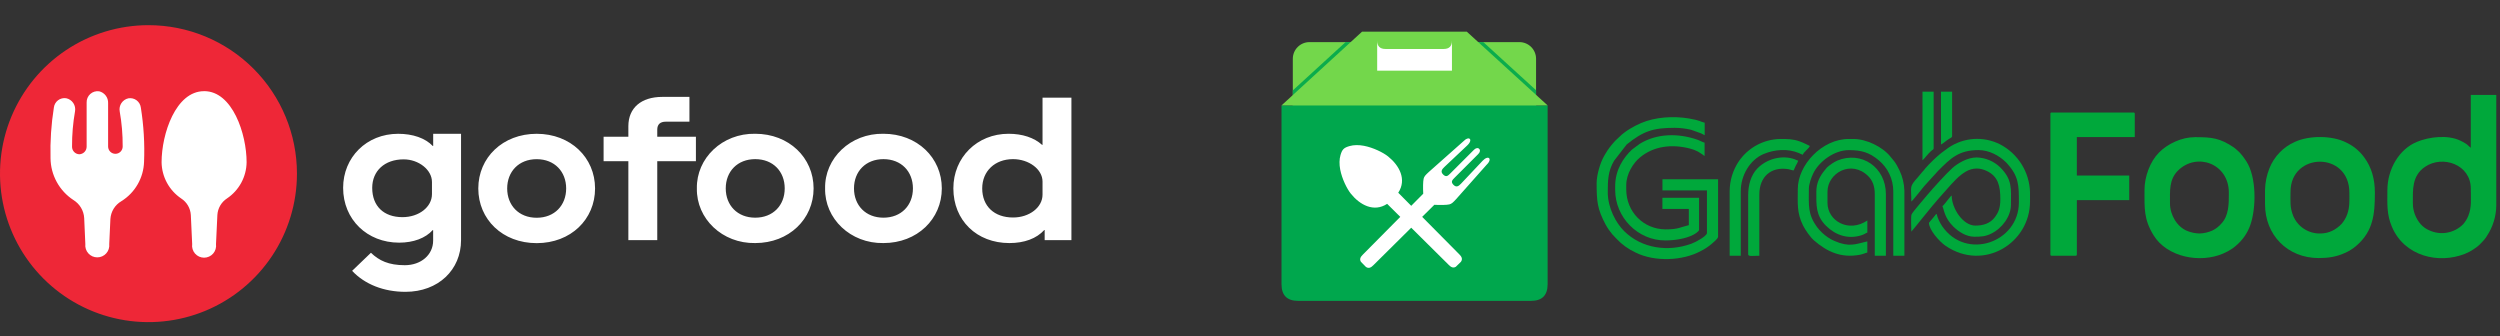 <svg width="238" height="32" viewBox="0 0 238 32" fill="none" xmlns="http://www.w3.org/2000/svg">
<rect x="0" y="0" width="238" height="32" fill="#333333" stroke="none"/>
<g clip-path="url(#clip0_323_3951)">
<path fill-rule="evenodd" clip-rule="evenodd" d="M28.27 16.529C28.271 19.325 27.442 22.058 25.889 24.383C24.337 26.708 22.129 28.52 19.546 29.59C16.963 30.66 14.121 30.94 11.379 30.395C8.637 29.85 6.118 28.504 4.141 26.527C2.164 24.55 0.817 22.032 0.272 19.29C-0.274 16.548 0.006 13.706 1.076 11.123C2.146 8.539 3.957 6.332 6.282 4.778C8.606 3.225 11.339 2.396 14.135 2.396C17.884 2.396 21.479 3.885 24.13 6.535C26.78 9.186 28.27 12.78 28.27 16.529Z" fill="#EE2737"/>
<path fill-rule="evenodd" clip-rule="evenodd" d="M13.714 15.412C13.69 16.164 13.481 16.898 13.105 17.55C12.73 18.203 12.199 18.752 11.56 19.15C11.259 19.324 11.006 19.57 10.822 19.866C10.639 20.162 10.532 20.499 10.51 20.846L10.4 23.231C10.417 23.391 10.401 23.553 10.352 23.706C10.303 23.86 10.222 24.001 10.115 24.12C10.007 24.24 9.876 24.336 9.729 24.402C9.582 24.467 9.423 24.501 9.262 24.501C9.101 24.501 8.942 24.467 8.795 24.402C8.648 24.336 8.517 24.24 8.41 24.12C8.302 24.001 8.221 23.86 8.172 23.706C8.123 23.553 8.107 23.391 8.124 23.231L8.015 20.762C7.996 20.413 7.892 20.075 7.714 19.776C7.535 19.476 7.286 19.224 6.989 19.042C6.328 18.609 5.783 18.02 5.403 17.326C5.023 16.633 4.819 15.857 4.81 15.066C4.768 13.451 4.874 11.836 5.128 10.241C5.144 10.104 5.187 9.972 5.256 9.852C5.324 9.732 5.416 9.628 5.526 9.545C5.636 9.462 5.762 9.402 5.896 9.369C6.029 9.336 6.169 9.33 6.305 9.353C6.579 9.411 6.82 9.574 6.977 9.808C7.133 10.041 7.193 10.326 7.142 10.602C6.948 11.706 6.853 12.824 6.859 13.944C6.855 14.038 6.87 14.132 6.902 14.22C6.935 14.308 6.984 14.389 7.048 14.458C7.112 14.527 7.189 14.582 7.274 14.621C7.359 14.661 7.451 14.683 7.545 14.686C7.736 14.681 7.916 14.601 8.048 14.463C8.179 14.325 8.251 14.142 8.248 13.951V9.76C8.243 9.607 8.271 9.455 8.331 9.315C8.391 9.174 8.481 9.049 8.595 8.947C8.708 8.845 8.843 8.769 8.989 8.725C9.135 8.681 9.29 8.669 9.441 8.691C9.691 8.751 9.913 8.896 10.068 9.102C10.223 9.307 10.303 9.56 10.292 9.817V13.949C10.292 14.133 10.365 14.309 10.495 14.44C10.626 14.57 10.802 14.643 10.986 14.643C11.17 14.643 11.346 14.57 11.476 14.44C11.606 14.309 11.679 14.133 11.679 13.949C11.687 12.828 11.592 11.708 11.396 10.605C11.345 10.329 11.404 10.044 11.56 9.811C11.716 9.578 11.957 9.415 12.231 9.357C12.367 9.336 12.505 9.342 12.639 9.375C12.772 9.409 12.897 9.468 13.007 9.551C13.117 9.634 13.209 9.737 13.278 9.856C13.346 9.975 13.391 10.107 13.408 10.243C13.682 11.952 13.785 13.684 13.714 15.414V15.412ZM19.437 8.677C22.129 8.677 23.477 12.75 23.477 15.442C23.469 16.125 23.295 16.796 22.969 17.397C22.644 17.998 22.177 18.511 21.61 18.891C21.345 19.064 21.124 19.296 20.965 19.569C20.806 19.842 20.713 20.148 20.694 20.464L20.564 23.234C20.585 23.395 20.572 23.56 20.525 23.716C20.478 23.873 20.398 24.017 20.291 24.14C20.184 24.263 20.051 24.362 19.902 24.429C19.754 24.497 19.593 24.532 19.429 24.532C19.266 24.532 19.105 24.497 18.956 24.429C18.807 24.362 18.675 24.263 18.567 24.14C18.46 24.017 18.38 23.873 18.333 23.716C18.286 23.56 18.273 23.395 18.295 23.234L18.167 20.466C18.148 20.151 18.055 19.845 17.896 19.572C17.737 19.299 17.516 19.067 17.251 18.896C16.684 18.514 16.217 18 15.892 17.399C15.566 16.797 15.392 16.125 15.383 15.442C15.383 12.752 16.729 8.68 19.424 8.68L19.437 8.677Z" fill="white"/>
<path fill-rule="evenodd" clip-rule="evenodd" d="M45.534 17.942C45.534 15.005 47.857 12.737 51.091 12.737C54.325 12.737 56.65 15.005 56.65 17.942C56.65 20.879 54.345 23.147 51.091 23.147C47.837 23.147 45.534 20.879 45.534 17.942ZM53.899 17.942C53.899 16.344 52.802 15.154 51.091 15.154C49.379 15.154 48.284 16.344 48.284 17.942C48.284 19.54 49.381 20.73 51.091 20.73C52.801 20.73 53.899 19.54 53.899 17.942ZM41.235 12.735H43.891V22.869C43.891 25.674 41.741 27.782 38.597 27.782C36.531 27.782 34.727 27.066 33.522 25.784L35.312 24.064C36.093 24.811 36.993 25.247 38.54 25.247C40.087 25.247 41.235 24.255 41.235 22.907V21.904H41.196C40.505 22.671 39.364 23.101 37.998 23.101C34.948 23.101 32.666 20.893 32.666 17.882C32.666 14.982 34.892 12.737 37.904 12.737C39.307 12.737 40.484 13.149 41.2 13.897H41.239V12.735H41.235ZM41.123 18.48V17.321C41.123 16.175 39.869 15.171 38.428 15.171C36.614 15.171 35.435 16.276 35.435 17.885C35.435 19.625 36.538 20.673 38.315 20.673C39.892 20.673 41.123 19.699 41.123 18.482V18.48ZM59.82 15.349H57.462V13.014H59.82V12.011C59.82 10.283 61.029 9.224 63.054 9.224H65.634V11.584H63.388C62.848 11.584 62.571 11.843 62.571 12.345V13.014H66.251V15.349H62.571V22.86H59.82V15.349ZM71.898 15.15C70.207 15.15 69.091 16.321 69.091 17.936C69.091 19.552 70.207 20.723 71.898 20.723C73.59 20.723 74.705 19.553 74.705 17.936C74.705 16.319 73.59 15.15 71.898 15.15ZM71.898 12.735C75.112 12.735 77.454 15.019 77.454 17.936C77.454 20.853 75.112 23.14 71.898 23.14C68.757 23.194 66.288 20.816 66.342 17.936C66.288 15.062 68.757 12.677 71.898 12.735ZM84.105 15.15C82.415 15.15 81.3 16.321 81.3 17.936C81.3 19.552 82.415 20.723 84.105 20.723C85.795 20.723 86.911 19.553 86.911 17.936C86.911 16.319 85.796 15.15 84.103 15.15H84.105ZM84.105 12.735C87.32 12.735 89.661 15.019 89.661 17.936C89.661 20.853 87.32 23.14 84.105 23.14C80.966 23.194 78.495 20.816 78.55 17.936C78.492 15.062 80.966 12.677 84.105 12.735ZM99.249 17.285C99.249 16.116 97.947 15.15 96.442 15.15C94.722 15.15 93.507 16.284 93.507 17.936C93.507 19.628 94.653 20.706 96.444 20.706C98.004 20.706 99.249 19.738 99.249 18.53V17.285ZM96.016 12.735C97.334 12.735 98.453 13.104 99.21 13.794H99.249V9.297H101.999V22.86H99.452V21.894H99.419C98.675 22.711 97.523 23.14 96.092 23.14C92.99 23.14 90.76 20.989 90.76 17.936C90.757 14.982 93.025 12.735 96.016 12.735Z" fill="white"/>
</g>
<path fill-rule="evenodd" clip-rule="evenodd" d="M229.704 19.36C229.704 18.09 229.6 16.739 230.859 15.883C232.549 14.731 235.22 15.666 235.22 17.949C235.22 18.949 235.319 19.702 234.987 20.54C234.868 20.84 234.696 21.117 234.481 21.359C234.066 21.773 233.532 22.05 232.954 22.15C232.375 22.251 231.78 22.17 231.249 21.92C230.946 21.788 230.675 21.593 230.453 21.348C229.974 20.796 229.708 20.091 229.704 19.36ZM235.22 14.065C235.05 13.953 234.974 13.826 234.762 13.685C234.58 13.567 234.389 13.463 234.191 13.374C233.003 12.817 231.266 13.025 230.106 13.498C228.388 14.198 227.278 16.109 227.278 18.125C227.278 19.419 227.199 20.376 227.706 21.58C228.887 24.39 232.145 25.167 234.679 24.158C234.962 24.044 235.232 23.901 235.484 23.73C236.036 23.366 236.103 23.244 236.487 22.835C236.584 22.724 236.67 22.603 236.745 22.476C237.326 21.605 237.639 20.584 237.647 19.537V9.035H235.22V14.065Z" fill="#00A83B"/>
<path fill-rule="evenodd" clip-rule="evenodd" d="M209.407 22.229C209.005 22.221 208.607 22.14 208.233 21.99C207.266 21.607 206.583 20.476 206.583 19.36C206.583 18.197 206.481 17.093 207.343 16.239C209.12 14.479 212.186 15.547 212.186 18.345C212.186 19.391 212.204 20.536 211.448 21.314C211.217 21.576 210.937 21.791 210.624 21.945C210.24 22.116 209.827 22.212 209.407 22.229ZM204.156 18.082C204.156 19.82 204.079 20.858 205.012 22.387C206.297 24.492 209.462 25.091 211.656 24.132C211.957 24.006 212.244 23.849 212.514 23.665C212.643 23.575 212.766 23.477 212.883 23.372C213.502 22.853 213.968 22.177 214.233 21.414C214.804 19.772 214.821 16.85 213.855 15.361C213.643 15.032 213.3 14.555 213 14.319C212.853 14.205 212.824 14.143 212.664 14.036C211.322 13.139 210.578 13.057 208.966 13.057C207.699 13.057 206.365 13.681 205.535 14.524C204.681 15.382 204.156 16.829 204.156 18.082Z" fill="#00A83B"/>
<path fill-rule="evenodd" clip-rule="evenodd" d="M220.878 22.229C220.333 22.238 219.798 22.084 219.341 21.787C218.884 21.489 218.527 21.061 218.316 20.559C217.981 19.725 218.058 19.159 218.058 18.258C218.058 14.468 223.661 14.38 223.661 18.345C223.661 19.105 223.706 19.688 223.459 20.392C223.337 20.73 223.155 21.042 222.922 21.314C222.385 21.869 221.724 22.229 220.88 22.229H220.878ZM215.631 18.082V19.448C215.631 22.347 217.745 24.567 220.75 24.567C221.683 24.567 222.432 24.433 223.131 24.125C223.58 23.944 223.995 23.687 224.358 23.366C225.945 21.982 226.088 20.351 226.088 18.345C226.088 17.074 225.786 15.947 225.08 14.989C224.631 14.369 224.03 13.875 223.335 13.554C221.993 12.883 219.825 12.883 218.465 13.511C217.36 14.001 216.492 14.905 216.048 16.029C215.786 16.683 215.645 17.378 215.631 18.082Z" fill="#00A83B"/>
<path fill-rule="evenodd" clip-rule="evenodd" d="M195.198 10.845V24.213C195.198 24.315 195.229 24.347 195.332 24.347H197.582C197.684 24.347 197.716 24.316 197.716 24.213V19.051H202.702V16.713H197.714V13.05H203.23V10.845C203.23 10.743 203.199 10.711 203.095 10.711H195.331C195.226 10.712 195.198 10.743 195.198 10.845Z" fill="#00A83B"/>
<path fill-rule="evenodd" clip-rule="evenodd" d="M152 17.419C152 19.144 152.055 19.879 152.852 21.376C152.945 21.545 153.046 21.709 153.156 21.868C153.37 22.177 153.615 22.464 153.886 22.725C154.402 23.277 155.02 23.723 155.706 24.038C157.504 24.944 160.189 24.844 161.919 23.896C162.282 23.717 162.622 23.494 162.931 23.233C163.052 23.124 163.561 22.729 163.561 22.537V17.066H158.265V18.125H162.502V22.184C162.502 22.375 162.021 22.681 161.859 22.778C161.591 22.95 161.305 23.093 161.008 23.206C158.811 24.002 156.297 23.666 154.614 21.998C153.851 21.241 153.059 19.807 153.059 18.302C153.059 17.183 153.085 16.251 153.669 15.292L154.862 13.75C156.419 12.504 157.342 12.168 159.413 12.168C159.945 12.171 160.476 12.233 160.994 12.355L161.968 12.706C162.068 12.754 162.177 12.817 162.286 12.875V11.683C161.827 11.576 161.891 11.465 160.792 11.28C159.289 11.026 157.562 11.146 156.227 11.716C155.549 12.009 154.712 12.485 154.2 12.998C153.839 13.358 153.853 13.275 153.395 13.833C153.268 13.987 153.149 14.148 153.038 14.314C152.912 14.503 152.84 14.639 152.722 14.836C152.345 15.471 152 16.664 152 17.419Z" fill="#00A83B"/>
<path fill-rule="evenodd" clip-rule="evenodd" d="M171.15 17.993C171.15 19.336 171.044 20.253 171.649 21.465C171.864 21.894 172.334 22.576 172.695 22.89C173.934 23.964 175.274 24.589 177.058 24.253C177.364 24.197 177.595 24.078 177.769 24.038V22.979C176.656 23.238 176.056 23.558 174.635 22.936C174.414 22.844 174.205 22.728 174.009 22.591C173.628 22.333 173.291 22.016 173.009 21.651C172.069 20.39 172.203 19.503 172.203 17.996C172.203 17.511 172.444 16.879 172.606 16.54C173.143 15.389 174.62 14.29 176.004 14.29C177.192 14.29 177.961 14.506 178.842 15.247C179.28 15.607 179.633 16.061 179.875 16.574C180.117 17.088 180.242 17.648 180.241 18.216V24.347H181.298V18.172C181.282 17.494 181.122 16.827 180.829 16.216C180.407 15.38 180.441 15.5 179.968 14.912C179.216 13.973 177.677 13.23 176.446 13.23H176.004C173.46 13.228 171.15 15.704 171.15 17.993Z" fill="#00A83B"/>
<path fill-rule="evenodd" clip-rule="evenodd" d="M181.96 19.184C182.111 19.085 183.034 17.885 183.206 17.694L184.509 16.262C185.702 15.068 186.475 14.287 188.358 14.287C189.33 14.287 190.314 14.794 190.98 15.46L191.023 15.505C192.195 16.77 192.198 17.616 192.198 19.273C192.198 23.073 187.193 24.845 184.899 21.541C184.731 21.298 184.416 20.717 184.387 20.376C184.253 20.411 184.253 20.469 184.175 20.561C184.097 20.654 184.066 20.696 183.997 20.779C183.955 20.83 183.637 21.192 183.637 21.214C183.637 21.868 184.609 22.987 185.234 23.411C188.859 25.869 193.257 23.143 193.257 19.184V18.306C193.232 17.36 192.955 16.438 192.453 15.635C191.951 14.832 191.244 14.178 190.404 13.742C189.626 13.348 188.757 13.171 187.887 13.232C187.017 13.292 186.18 13.586 185.464 14.083L184.803 14.57C184.263 15.014 183.758 15.5 183.295 16.024C183.213 16.114 183.213 16.133 183.139 16.221C183.065 16.31 183.027 16.331 182.951 16.429C182.835 16.576 182.731 16.706 182.611 16.84C181.715 17.842 181.96 17.694 181.96 19.184Z" fill="#00A83B"/>
<path fill-rule="evenodd" clip-rule="evenodd" d="M153.765 17.727V18.082C153.765 20.693 155.913 22.89 158.531 22.89C159.407 22.89 160.453 22.732 161.179 22.363C161.314 22.293 161.751 22.041 161.751 21.876V18.831H158.261V19.89H160.777V21.434C159.971 21.623 159.798 21.837 158.571 21.837C156.454 21.831 154.819 20.159 154.819 18.038V17.635C154.819 16.53 155.5 15.514 156.112 15C157.421 13.899 159.155 13.699 160.873 14.139C161.14 14.206 161.399 14.303 161.644 14.428C161.862 14.559 162.073 14.701 162.276 14.855V13.581C162.065 13.531 161.82 13.379 161.588 13.299C159.767 12.667 157.728 12.685 156.084 13.702L155.353 14.251C154.551 15.009 153.765 16.173 153.765 17.727Z" fill="#00A83B"/>
<path fill-rule="evenodd" clip-rule="evenodd" d="M181.96 22.053C182.022 22.011 184.052 19.446 184.531 18.93C185.068 18.349 185.569 17.722 186.163 17.121C186.946 16.34 187.874 15.674 189.146 16.279C190.23 16.796 190.432 17.715 190.432 18.964C190.432 19.797 190.26 20.227 189.886 20.709C189.451 21.267 188.812 21.477 188.049 21.477C186.871 21.477 185.8 19.834 185.8 18.61C185.621 18.729 185.119 19.489 184.918 19.624C185.076 19.956 185.101 20.716 185.943 21.555C186.44 22.05 187.176 22.536 187.957 22.536C188.608 22.536 189.001 22.519 189.591 22.229C190.575 21.744 191.442 20.618 191.442 19.491C191.442 17.936 191.602 17.126 190.417 15.929C189.815 15.346 189.015 15.011 188.177 14.989C187.284 14.989 186.359 15.562 185.872 15.993C185.32 16.482 184.036 17.901 183.487 18.55C183.272 18.805 182.057 20.222 181.984 20.403C181.893 20.646 181.96 21.708 181.96 22.053Z" fill="#00A83B"/>
<path fill-rule="evenodd" clip-rule="evenodd" d="M172.915 18.258C172.915 19.521 172.842 20.51 173.855 21.512C174.755 22.404 175.948 22.784 177.16 22.411C177.528 22.299 177.622 22.18 177.772 22.143V20.991C175.974 22.199 173.977 21.018 173.977 19.314V18.255C173.977 16.458 176.25 15.181 177.85 16.765C178.252 17.16 178.478 17.705 178.478 18.475V24.347H179.537V18.478C179.537 15.934 177.217 14.327 174.896 15.294C174.541 15.464 174.213 15.686 173.922 15.951C173.857 16.02 173.797 16.093 173.743 16.17C173.248 16.756 172.915 17.413 172.915 18.258Z" fill="#00A83B"/>
<path fill-rule="evenodd" clip-rule="evenodd" d="M164.664 18.172V24.347H165.722V18.172C165.722 16.721 166.579 15.212 167.902 14.66C168.947 14.224 170.195 14.123 171.258 14.572C171.377 14.637 171.501 14.69 171.63 14.73C171.7 14.47 172.228 14.134 172.292 13.892C172.216 13.871 171.731 13.595 171.284 13.444C170.637 13.226 170.154 13.23 169.468 13.23C168.692 13.246 167.931 13.446 167.248 13.814C166.565 14.182 165.98 14.708 165.541 15.347C164.978 16.182 164.673 17.165 164.664 18.172Z" fill="#00A83B"/>
<path fill-rule="evenodd" clip-rule="evenodd" d="M166.428 18.567V24.213C166.428 24.44 166.865 24.347 167.488 24.347V18.522C167.488 16.812 168.615 15.837 170.256 16.106C170.419 16.133 170.579 16.212 170.752 16.227C170.828 16.071 170.876 15.937 170.959 15.77C171.049 15.619 171.127 15.462 171.194 15.299C171.086 15.267 170.981 15.224 170.88 15.173C169.665 14.719 168.207 15.12 167.321 16.016C166.69 16.656 166.428 17.612 166.428 18.567Z" fill="#00A83B"/>
<path fill-rule="evenodd" clip-rule="evenodd" d="M183.019 15.258C183.186 15.146 183.511 14.64 183.948 14.288C184.015 14.236 184.083 14.229 184.083 14.11V8.727H183.023L183.019 15.258Z" fill="#00A83B"/>
<path fill-rule="evenodd" clip-rule="evenodd" d="M184.785 13.757C185.069 13.606 185.267 13.382 185.59 13.198C185.694 13.139 185.841 13.083 185.841 12.963V8.727H184.782L184.785 13.757Z" fill="#00A83B"/>
<path fill-rule="evenodd" clip-rule="evenodd" d="M122 10.035V27.06C122 28.115 122.528 28.642 123.583 28.642H145.751C146.806 28.642 147.333 28.115 147.333 27.06V10.035H122Z" fill="#00A74D"/>
<path d="M123.076 5.591V10.086H146.233V5.591C146.233 4.721 145.521 4.009 144.651 4.009H124.659C123.788 4.009 123.076 4.721 123.076 5.591Z" fill="#73D74B"/>
<path fill-rule="evenodd" clip-rule="evenodd" d="M122 10.035H147.333L139.639 3.014H129.668L122 10.035Z" fill="#73D74B"/>
<g opacity="0.9">
<path d="M141.213 4.009L146.233 8.589V9.032L140.728 4.009H141.213Z" fill="#00A74D"/>
<path d="M123.076 8.606L128.097 4.009H128.581L123.076 9.049V8.606Z" fill="#00A74D"/>
<path d="M123.076 10.035V10.086H146.233V10.035H123.076Z" fill="#00A74D"/>
</g>
<path fill-rule="evenodd" clip-rule="evenodd" d="M131.107 6.73V3.872C131.107 4.399 131.371 4.663 131.899 4.663H137.435C137.962 4.663 138.226 4.399 138.226 3.872V6.73H131.107Z" fill="white"/>
<path fill-rule="evenodd" clip-rule="evenodd" d="M138.598 25.395C138.357 25.546 138.136 25.442 137.924 25.222L134.348 21.678L130.738 25.256C130.518 25.484 130.287 25.588 130.035 25.41C129.999 25.384 129.577 24.952 129.56 24.925C129.409 24.684 129.513 24.462 129.732 24.25L133.306 20.645L132.056 19.406C130.785 20.24 129.454 19.5 128.602 18.442C128.229 17.977 127.757 17.025 127.588 16.143C127.492 15.641 127.499 15.165 127.615 14.765C127.774 14.219 127.935 14.06 128.484 13.904C128.881 13.791 129.353 13.786 129.85 13.881C130.732 14.049 131.685 14.522 132.149 14.895C133.207 15.746 133.948 17.077 133.113 18.349L134.348 19.594L135.492 18.44C135.462 17.892 135.47 17.275 135.53 17.014C135.581 16.791 135.711 16.66 136.037 16.36L139.296 13.469C139.868 12.871 140.282 13.288 139.672 13.854L137.51 15.892C137.268 16.121 137.11 16.342 137.391 16.617C137.677 16.897 137.842 16.739 138.068 16.514L140.309 14.272C140.487 14.081 140.712 14.046 140.816 14.173C140.943 14.277 140.908 14.501 140.716 14.68L138.475 16.921C138.249 17.146 138.092 17.312 138.372 17.598C138.647 17.878 138.868 17.721 139.096 17.479L141.134 15.316C141.7 14.707 142.118 15.12 141.52 15.692L138.629 18.951C138.328 19.277 138.197 19.407 137.975 19.459C137.713 19.519 137.097 19.527 136.549 19.497L135.39 20.645L138.93 24.216C139.158 24.437 139.262 24.667 139.083 24.92C139.057 24.956 138.626 25.378 138.598 25.395Z" fill="white"/>
<defs>
<clipPath id="clip0_323_3951">
<rect width="102" height="32" fill="white"/>
</clipPath>
</defs>
</svg>
